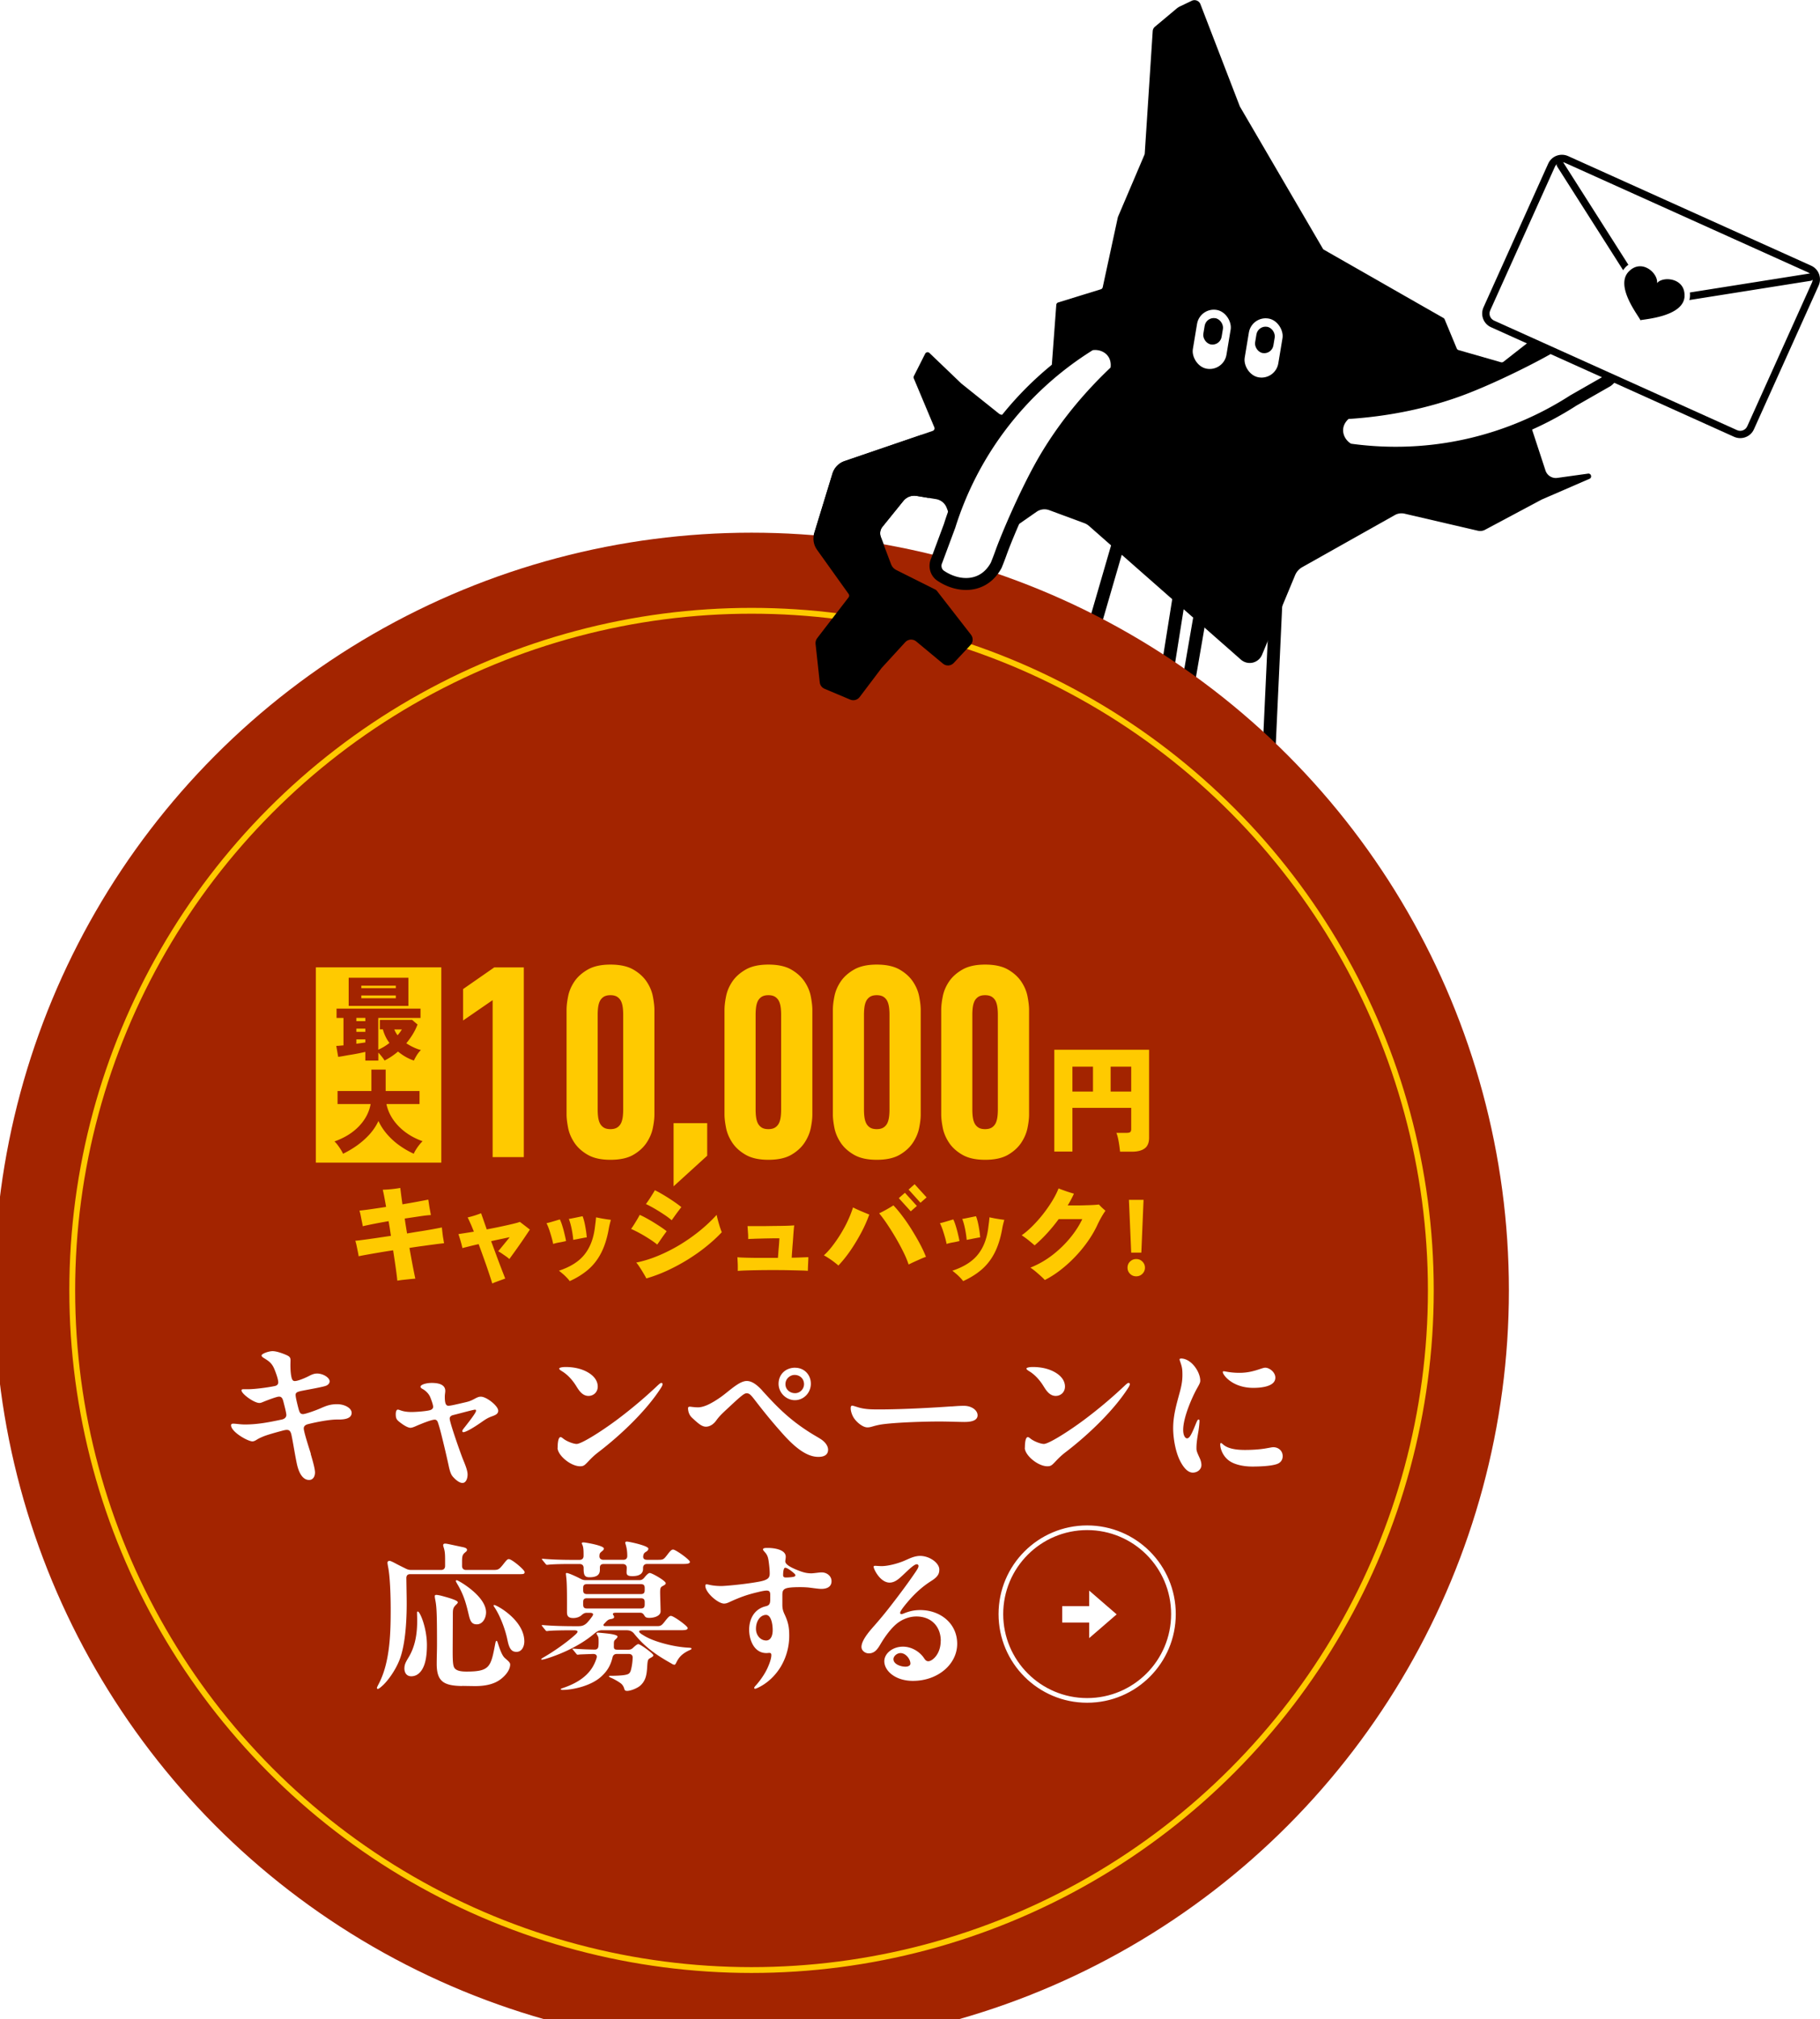 <svg id="_レイヤー_2" data-name="レイヤー 2" xmlns="http://www.w3.org/2000/svg" viewBox="0 0 312.4 346.39"><defs><filter id="drop-shadow-1" filterUnits="userSpaceOnUse"><feOffset dx="-1" dy="5"/><feGaussianBlur result="blur" stdDeviation="5"/><feFlood flood-color="#000" flood-opacity=".3"/><feComposite in2="blur" operator="in"/><feComposite in="SourceGraphic"/></filter><style>.cls-1{fill:#fff}.cls-8{fill:#a32400}</style></defs><g id="_レイヤー_1-2" data-name="レイヤー 1"><path d="M191.85 93.62l-10.11 34.79c-.4 1.37.34 2.84 1.69 3.3 1.81.61 4.42 1.11 7.43.52 2.5-.49 4.42-1.57 5.73-2.53a5.04 5.04 0 001.97-3.26l7.53-47.24-11.64-3.25-2.61 17.68zm27.4 4.55l-1.68 36.19c-.07 1.43-1.24 2.58-2.67 2.57-1.91 0-4.54-.38-7.2-1.91a14.367 14.367 0 01-4.61-4.24c-.76-1.08-1.03-2.43-.81-3.73l8.15-47.14 12.07.69-3.25 17.57z" stroke-width="2.21" stroke="#000" stroke-linecap="round" stroke-linejoin="round" fill="#fff"/><path d="M180.13 68.19l1.18-15.89a.46.46 0 01.33-.41l7.32-2.26c.16-.05.28-.18.32-.35l2.6-12.02s.02-.06.03-.08l4.54-10.65s.03-.1.04-.15l1.37-21.04c.02-.3.16-.57.39-.76l3.69-3.09c.2-.17.42-.31.66-.42l1.97-.94c.57-.27 1.25 0 1.48.59l6.77 17.55 14.25 24.4c.04.07.1.13.17.17l20.53 11.72c.09.05.16.13.2.23l2.08 5c.05.13.17.23.3.27l7.29 2.09c.14.04.3.01.42-.08l14.76-11.56c.32-.25.78 0 .76.39l-.09 1.59c0 .1-.04.2-.11.27l-11.63 14.05a2.1 2.1 0 00-.38 2l3.91 11.91c.28.86 1.14 1.4 2.04 1.27l5.26-.73c.54-.08.75.68.25.89l-8.25 3.58s-.02.01-.03.02l-9.64 5.14c-.38.21-.83.26-1.26.16l-12.56-2.92c-.57-.13-1.16-.05-1.67.24l-15.9 8.94c-.55.31-.98.8-1.22 1.38l-5.67 13.64a2.29 2.29 0 01-3.63.84l-26.09-22.95c-.22-.19-.47-.34-.75-.45l-6.05-2.24c-.73-.27-1.55-.17-2.19.28l-10.5 7.3c-.77.53-1.83.2-2.16-.67l-2.76-7.3c-.3-.8-1-1.37-1.85-1.51l-3.33-.55c-.85-.14-1.71.19-2.25.86l-3.59 4.44c-.4.49-.5 1.15-.28 1.74l1.78 4.71c.16.42.47.76.87.96l6.76 3.38c.06.03.12.08.16.13l5.9 7.59c.41.53.37 1.27-.08 1.76l-2.88 3.08c-.49.52-1.3.57-1.85.12l-4.6-3.82c-.56-.46-1.38-.41-1.87.13l-4.04 4.41s-.06.06-.08.1l-3.72 4.92c-.37.49-1.04.67-1.61.43l-4.41-1.86c-.45-.19-.77-.61-.82-1.1l-.72-6.6c-.04-.35.06-.7.27-.97l5.41-7.03a.45.45 0 000-.56l-5.43-7.59c-.6-.83-.77-1.9-.47-2.87l3.12-10.19a3.282 3.282 0 012.08-2.15l15.12-5.17c.26-.09.39-.37.28-.63l-3.52-8.38a.48.48 0 01.01-.39l1.94-3.84c.14-.28.52-.35.74-.13l5.44 5.21.03.03 6.44 5.15c.26.21.62.28.94.19l6.97-2.03c.42-.12.72-.49.75-.92z"/><rect class="cls-1" x="205.07" y="53.1" width="5.85" height="10.23" rx="2.92" ry="2.92" transform="rotate(9.43 207.985 58.223)"/><rect x="206.64" y="54.56" width="3.18" height="4.57" rx="1.59" ry="1.59" transform="rotate(9.43 208.239 56.86)"/><rect class="cls-1" x="213.97" y="54.58" width="5.85" height="10.23" rx="2.92" ry="2.92" transform="rotate(9.43 216.895 59.685)"/><rect x="215.53" y="56.04" width="3.18" height="4.57" rx="1.59" ry="1.59" transform="rotate(9.43 217.148 58.322)"/><g filter="url(#drop-shadow-1)"><circle class="cls-8" cx="130" cy="216.39" r="130"/><circle cx="130" cy="216.39" r="116.6" fill="none" stroke-miterlimit="10" stroke="#ffca00"/><path class="cls-1" d="M54.33 244.44c.33 1.12.74 2.55.74 3.18 0 .74-.38 1.29-1.01 1.29-.99 0-1.7-.99-2.08-2.66-.3-1.34-.69-3.87-.96-5.1-.22-.96-.66-.93-1.56-.69-1.54.41-2.85.79-3.46 1.07-.25.11-.52.22-.96.49-.27.17-.49.27-.71.27-.79 0-3.67-1.62-3.67-2.77 0-.19.14-.27.36-.27.49 0 1.23.14 2.03.14 2.19 0 4.11-.38 6.33-.85.52-.11.77-.44.77-.77 0-.41-.36-1.73-.52-2.36-.16-.6-.36-.8-.74-.8-.41 0-2.11.66-2.77.93-.19.08-.38.16-.6.16-.91 0-3.07-1.56-3.07-2.17 0-.11.11-.19.3-.19h.88c1.1 0 3.4-.3 4.55-.55.38-.08.58-.3.58-.63 0-.58-.47-1.81-.69-2.33-.41-.96-.93-1.32-1.73-1.81-.22-.14-.44-.27-.44-.47 0-.3 1.21-.74 1.89-.74s1.7.38 2.22.6c.8.33.88.52.85 1.21-.03.88 0 1.87.16 2.61.11.52.27.71.58.71.55 0 1.84-.55 2.52-.91.49-.25.85-.38 1.32-.38 1.01 0 2.14.69 2.14 1.34 0 .3-.22.58-.58.74-.49.22-3.21.69-4 .85-.99.19-1.26.33-1.26.74 0 .44.36 1.84.49 2.33.19.71.33.96.79.96.41 0 2.25-.66 2.99-.99.93-.41 1.65-.71 2.85-.71 1.34 0 2.5.69 2.5 1.48 0 1.23-1.89 1.15-2.52 1.15-1.32 0-3.56.44-4.96.79-.55.14-.74.41-.74.74 0 .6.99 3.62 1.21 4.33zm26.1-8.75c.82-.19 1.18-.25 1.95-.66.6-.33.85-.41 1.15-.41.99 0 2.99 1.59 2.99 2.41 0 .6-.6.79-1.15.99-.58.22-.88.38-1.75.99-2.06 1.43-2.85 1.7-3.07 1.7-.14 0-.19-.08-.19-.19 0-.14.05-.22.49-.77.6-.77 1.86-2.36 1.86-2.71 0-.14-.05-.19-.16-.19-.3 0-2.14.52-3.78.93-.33.08-.58.27-.58.6 0 .69 1.89 6.03 2.28 6.99.3.74.79 1.86.79 2.6 0 .69-.27 1.45-.88 1.45-.49 0-1.07-.44-1.62-1.04-.33-.36-.49-.82-.69-1.65-.16-.77-.63-2.85-1.07-4.63-.27-1.12-.55-2.25-.85-3.1-.11-.3-.3-.44-.52-.44-.52 0-2.03.58-3.4 1.18-.25.11-.58.22-.77.22-.41 0-1.1-.38-1.84-.96-.49-.38-.69-.6-.69-1.37 0-.33.08-.79.36-.79.33 0 .77.41 2.36.41.79 0 2.63-.14 3.21-.33.33-.11.49-.33.49-.55 0-.25-.14-.74-.47-1.59-.27-.71-.88-1.23-1.34-1.48-.27-.14-.36-.27-.36-.38 0-.38 1.01-.66 1.92-.66 1.56 0 2.33.47 2.33 1.37 0 .27-.08.63-.08.99 0 1.12.17 1.56.63 1.56.33 0 1.29-.22 2.44-.49zm16.29 7.71c0-1.45.27-1.84.49-1.84.14 0 .25.08.49.27.63.49 1.75.9 2.28.9.77 0 3.92-1.92 6.91-4.14 2.63-1.97 4.91-3.92 6.94-5.84.47-.44.58-.49.71-.49.08 0 .19.08.19.19 0 .14-.05.33-.36.79-2.41 3.73-6.69 7.87-10.67 10.91-.47.36-.96.77-1.73 1.59-.63.66-.79.82-1.4.82-1.62 0-3.87-1.89-3.87-3.18zm3.04-10.83c-.63-.96-1.4-1.75-2.19-2.25-.36-.22-.58-.36-.58-.52s.49-.27 1.1-.27c1.12 0 2.3.19 3.32.66 1.43.66 2.19 1.62 2.19 2.71 0 .91-.69 1.59-1.59 1.59-1.21 0-1.81-1.26-2.25-1.92zm32.08 1.01c2.3 2.52 4.33 4.69 7.79 6.94 1.01.66 1.51.91 2.19 1.34.88.55 1.32 1.26 1.32 1.86 0 .55-.27 1.23-1.67 1.23-1.84 0-3.78-1.34-6.11-3.95-1.81-2.03-3.07-3.57-4.8-5.81-.71-.93-.96-1.15-1.4-1.15-.25 0-.49.11-1.26.77-.52.44-1.18 1.07-2.22 2.03-.99.93-1.26 1.21-1.78 1.92-.44.6-1.07 1.01-1.73 1.01-.74 0-1.4-.63-2.36-1.51-.63-.58-.71-1.32-.71-1.67 0-.17.11-.25.33-.25.14 0 .74.11 1.4.11.55 0 1.26-.22 2-.6.91-.47 1.89-1.12 2.74-1.81 1.48-1.18 2.61-2.11 3.62-2.11.91 0 1.78.69 2.66 1.64zm5.65-3.92c1.54 0 2.69 1.18 2.69 2.74s-1.23 2.82-2.74 2.82-2.8-1.29-2.8-2.8c0-1.65 1.23-2.77 2.85-2.77zm-.11 1.23c-.69 0-1.56.58-1.56 1.59 0 .91.77 1.54 1.65 1.54s1.54-.74 1.54-1.54c0-.96-.74-1.59-1.62-1.59zm26.92 5.41c1.07-.08 1.51-.11 2.17-.11 1.32 0 2.33.77 2.33 1.62 0 1.04-1.4 1.15-2.28 1.15-.74 0-2.85-.08-4.25-.08-2.58 0-6.99.14-9.49.44-.69.08-1.21.19-1.89.38-.38.11-.63.19-1.01.19-.79 0-1.89-.9-2.39-1.73-.27-.47-.47-1.07-.47-1.56 0-.33.11-.44.27-.44.14 0 .52.14.96.27 1.15.36 2.28.38 3.59.38 4.52 0 10.23-.36 12.45-.52zm12.62 7.1c0-1.45.27-1.84.49-1.84.14 0 .25.08.49.27.63.49 1.75.9 2.28.9.77 0 3.92-1.92 6.91-4.14 2.63-1.97 4.91-3.92 6.94-5.84.47-.44.58-.49.71-.49.08 0 .19.08.19.19 0 .14-.05.33-.36.79-2.41 3.73-6.69 7.87-10.67 10.91-.47.36-.96.77-1.73 1.59-.63.66-.79.82-1.4.82-1.62 0-3.87-1.89-3.87-3.18zm3.04-10.83c-.63-.96-1.4-1.75-2.19-2.25-.36-.22-.58-.36-.58-.52s.49-.27 1.1-.27c1.12 0 2.3.19 3.32.66 1.43.66 2.19 1.62 2.19 2.71 0 .91-.69 1.59-1.59 1.59-1.21 0-1.81-1.26-2.25-1.92zm23.74-4.5c1.78 0 3.32 2.28 3.32 3.81 0 .27-.08.49-.52 1.26-.74 1.29-2.41 4.94-2.41 7.18 0 .99.36 1.45.66 1.45.38 0 .69-.47 1.4-2.22.36-.88.44-1.01.58-1.01s.16.11.16.27c0 .27-.08 1.18-.22 1.95-.3 1.73-.3 2.28-.3 2.77 0 .41.16.77.55 1.62.17.36.3.8.3 1.21 0 .69-.63 1.29-1.48 1.29s-1.59-.85-2.19-2.03c-.82-1.62-1.18-4-1.18-5.57 0-2.22.58-4.14 1.15-6.25.27-1.01.44-1.86.44-2.88s-.05-1.34-.38-2.3c-.05-.16-.11-.3-.11-.38s.05-.16.25-.16zm14.48 15.44c.68-.11 1.15-.22 1.37-.22.88 0 1.62.6 1.62 1.54 0 .58-.3 1.1-.96 1.34-1.04.38-3.13.44-4.25.44-1.51 0-3.18-.33-4.14-1.12-1.01-.82-1.37-2.03-1.37-2.66 0-.17.03-.25.14-.25.33 0 .6 1.18 4.09 1.18.96 0 2.28-.05 3.51-.25zm1.73-12.15c0 1.59-2.63 1.75-3.78 1.75-3.59 0-5.24-2.22-5.24-2.71 0-.08.05-.14.14-.14.3 0 1.12.27 2.71.27 1.37 0 2.41-.27 3.56-.66.58-.19.71-.22.88-.22.71 0 1.73.77 1.73 1.7zM65.7 284.59c0-.08.03-.16.33-.74 1.97-3.78 2.03-8.99 2.03-12.78 0-1.95-.08-5.24-.41-7.07-.06-.3-.14-.74-.14-.88 0-.22.14-.33.36-.33.14 0 .44.14.91.38.66.36 1.29.66 1.95.99.3.14.55.19.85.19h5.13c.44 0 .69-.25.69-.69v-1.01c0-1.15-.05-1.54-.25-2.19-.06-.16-.08-.3-.08-.36 0-.22.17-.27.36-.27.08 0 .3.03.55.08l2.44.52c.38.08.74.19.74.47 0 .14-.08.25-.25.38-.44.38-.6.52-.6 1.56v.82c0 .44.25.69.68.69h4.63c.85 0 1.01-.03 1.73-.93.58-.74.74-.93.99-.93.52 0 2.71 1.84 2.71 2.22s-.27.36-1.1.36H71.41c-.44 0-.66.22-.66.69l.05 3.18c.06 3.29-.11 8.01-1.23 10.86-.74 1.87-2.08 3.67-2.96 4.44-.49.44-.66.52-.77.52-.08 0-.14-.08-.14-.16zm4.72-3.4c0-.63.25-1.07.71-1.84 1.18-1.95 1.48-4.14 1.48-6.36 0-.41-.03-1.12-.03-1.29 0-.14.03-.22.14-.22.36 0 1.56 2.8 1.56 5.76 0 2.25-.38 3.92-1.32 4.8-.38.36-.85.55-1.37.55-.69 0-1.18-.47-1.18-1.4zm9.9 3.07c-3.07-.05-4.36-.71-4.36-3.78 0-1.1.05-2.28.05-3.4 0-4.91-.05-6.31-.27-7.46-.08-.44-.11-.58-.11-.77 0-.14.05-.22.27-.22.16 0 .47.05.91.16.49.14 2.77.71 2.77 1.1 0 .11-.03.17-.36.49-.47.47-.49.77-.49 1.7l-.03 6.14c0 2.14.08 2.74.41 3.07.44.44 1.29.49 1.97.49 3.98 0 4.17-.79 4.91-4.69.08-.44.14-.58.25-.58.08 0 .14.14.25.49.36 1.12.71 2.06 1.18 2.47.52.47.9.74.9 1.1 0 .6-.38 1.54-1.56 2.47-1.34 1.07-3.18 1.26-4.77 1.23l-1.92-.03zm1.15-12.17c-.47-2-.85-3.45-2-5.37-.16-.27-.22-.41-.22-.47 0-.08.03-.14.16-.14.22 0 5.02 2.69 5.02 5.51 0 .99-.58 2.06-1.59 2.06-.85 0-1.12-.52-1.37-1.59zm6.64 4.33c-.3-1.59-1.12-3.89-2.08-5.43-.14-.22-.3-.44-.3-.52s.05-.11.11-.11c.08 0 .36.11.8.36 1.32.74 4.36 2.96 4.36 5.9 0 .77-.38 1.78-1.34 1.78-.77 0-1.23-.41-1.54-1.97zm28.23 4.03c-2.77-1.54-4.69-2.91-6.53-5.21-.38-.44-.77-.55-1.4-.55h-4.03c-.55 0-.82.14-1.37.58-2.19 1.87-5.29 3.4-8.34 4.33-.36.11-.6.14-.66.14-.08 0-.11-.03-.11-.08s.05-.11.38-.3c1.75-1.01 3.98-2.55 5.48-3.92.55-.49.52-.74-.25-.74h-.58c-1.18 0-3.21.03-3.81.11l-.25.03c-.08 0-.14-.03-.25-.16l-.49-.6c-.11-.14-.14-.16-.14-.22s.03-.05.08-.05h.14c1.56.14 3.73.19 5.32.19h.71c.58 0 1.01-.08 1.54-.6.16-.19.36-.38.82-1.01.3-.41.33-.69-.41-.69h-.47c-.38 0-.63.17-.9.41-.33.3-.85.49-1.43.49-.99 0-1.07-.52-1.07-1.04 0-1.56.03-4.63-.11-5.81l-.08-.74c0-.08.05-.14.14-.14.3 0 1.54.55 2.41 1.01.3.16.55.22.88.22h9.19c.36 0 .6-.14.85-.44.44-.55.74-.79.93-.79.38 0 2.74 1.34 2.74 1.75 0 .16-.08.25-.49.47-.36.19-.47.3-.47 1.1 0 .58.08 2.71.08 3.26 0 .77-1.04 1.12-1.95 1.12-.38 0-.63-.08-.77-.3-.22-.36-.38-.58-.77-.58h-4.22c-.55 0-.55.22-.38.44.08.11.11.22.11.3 0 .17-.17.27-.47.33-.36.05-.47.11-.69.27-.14.11-.38.38-.52.52-.27.27-.14.44.16.44h8.83c.66 0 .82-.05 1.45-.88.58-.74.77-.88.99-.88.47 0 2.88 1.75 2.88 2.08 0 .38-.55.38-1.48.38h-6.28c-.69 0-.74.27-.22.63.58.38.96.58 1.37.77 1.34.63 4.14 1.45 6.66 1.59.49.03.6.05.6.17s-.06.14-.41.3c-1.34.63-1.81 1.32-2.19 2.08-.11.22-.19.38-.33.38-.08 0-.22-.03-.47-.17zm-15.16-16.37v-.06c0-.44-.25-.69-.69-.69h-2.17c-.63 0-2.36.03-3.1.11-.22.03-.25.03-.33.03s-.14-.03-.25-.17l-.49-.6c-.11-.14-.14-.17-.14-.22 0-.03.03-.05.08-.05h.08c1.18.11 2.99.19 4.91.19h1.4c.44 0 .69-.25.69-.69v-.33c0-.93-.08-1.32-.25-1.65a.45.45 0 01-.05-.17c0-.14.14-.16.27-.16.36 0 3.51.55 3.51 1.04 0 .19-.05.25-.27.44-.36.3-.49.36-.49.93 0 .33.25.58.69.58h3.4c.44 0 .69-.22.69-.66 0-.93-.14-1.54-.3-2.06a.744.744 0 01-.05-.22c0-.11.11-.19.27-.19.36 0 3.7.71 3.7 1.21 0 .25-.19.41-.41.55-.19.11-.41.25-.47.71-.05.38.11.66.66.66h1.92c.82 0 .93-.05 1.54-.85.52-.69.74-.91 1.01-.91.44 0 2.88 1.75 2.88 2.11s-.63.36-1.48.36h-5.87c-.44 0-.69.25-.69.69v.17c0 .47-.22 1.23-1.84 1.23-.88 0-.99-.27-.99-.71l.03-.66c.03-.47-.25-.71-.69-.71h-3.26c-.44 0-.66.19-.66.63v.38c0 .88-.6 1.26-1.78 1.26-.85 0-1.01-.38-1.01-1.54zm6.99 20.7c-.08-.3-.27-.74-.66-1.01-.44-.33-1.26-.77-1.54-.88-.33-.14-.44-.22-.44-.27 0-.11.05-.11.3-.11.66 0 1.84-.03 2.5-.16.55-.11.82-.22.99-.93.16-.63.25-1.34.27-1.95.05-.47-.22-.71-.66-.71h-2.06c-.41 0-.66.22-.74.63-.3 1.23-.82 2.25-1.92 3.24-1.81 1.67-5.04 2.3-6.63 2.3-.14 0-.33-.03-.33-.11s.14-.14.38-.22c2.44-.82 4.06-1.97 5.02-3.48.3-.49.55-1.01.74-1.62.17-.52-.11-.74-.6-.74-.82.03-1.67.06-2.11.08-.14 0-.49.05-.52.05-.08 0-.14-.03-.25-.17l-.49-.6c-.14-.17-.17-.19-.17-.22 0-.05.08-.05.11-.05h.11c.93.08 2.25.14 3.54.16.44.03.69-.19.71-.63.03-.25.03-.49.03-.74 0-.71-.03-.79-.25-1.15-.08-.14-.11-.19-.11-.25 0-.08.11-.14.19-.14.25 0 1.78.16 1.97.19.22.03 1.45.19 1.45.49 0 .14-.19.33-.27.41-.3.27-.33.33-.36.69v.44c-.03.58.08.71.66.71h1.84c.33 0 .6-.11.85-.38.41-.38.69-.58.85-.58.33 0 2.58 1.62 2.58 1.92 0 .17-.17.27-.47.44-.47.25-.52.3-.6 1.67-.08 1.18-.22 2.19-1.12 3.04-.52.49-1.7.96-2.33.96-.27 0-.41-.11-.47-.33zm2.8-16.29c.58 0 .69-.25.69-.69v-.33c0-.44-.11-.69-.69-.69h-9.19c-.58 0-.68.25-.68.69v.33c0 .44.11.69.68.69h9.19zm0 2.47c.58 0 .69-.25.69-.69v-.38c0-.44-.11-.69-.69-.69h-9.19c-.58 0-.68.25-.68.69v.38c0 .44.11.69.68.69h9.19zm11.59-4.11c.96.25 1.97.27 2.5.25 1.51-.08 4.25-.38 6.06-.71 1.73-.3 2-.69 2-1.43 0-.66-.08-1.37-.19-2.17-.11-.71-.25-1.04-.63-1.48-.25-.27-.33-.38-.33-.47 0-.25.33-.27.8-.27 1.18 0 3.1.3 3.1 1.51 0 .36-.08.6-.08.79 0 .49.79 1.01 2.3 1.59.77.3 1.37.47 2.19.47.25 0 .85-.08 1.12-.11.22-.03.47-.05.66-.05.82 0 1.67.58 1.67 1.51 0 1.04-.91 1.32-1.75 1.32-.55 0-1.7-.19-2.33-.25-.41-.03-.82-.05-1.26-.05-1.43 0-2.22.08-2.61.27-.44.22-.49.58-.49 1.12v1.56c0 .52.03.96.36 1.67.63 1.34.82 2.22.82 3.73 0 1.89-.52 3.73-1.45 5.29-.91 1.51-2.22 2.77-3.76 3.54-.38.19-.55.25-.66.25-.08 0-.14-.05-.14-.14s.05-.19.36-.52c.63-.71 1.4-1.78 1.89-2.83.41-.88.69-1.73.69-2.28 0-.25-.08-.38-.36-.38-.14 0-.3.03-.49.03-2.14 0-2.96-2.3-2.96-4 0-1.87.9-3.57 2.85-4.03.58-.14.77-.38.77-1.18v-.77c0-.52-.14-.74-.63-.74-.25 0-.74.08-1.43.25-1.75.41-2.99.82-4.96 1.73-.36.17-.63.25-.91.25-1.04 0-3.21-1.89-3.21-3.04 0-.3.17-.3.49-.22zm9.93 5.21c-.91 0-1.73.96-1.73 2.39 0 1.1.77 2 1.75 2 .79 0 1.12-.82 1.12-1.78 0-1.12-.3-2.61-1.15-2.61zm2.93-6.8c0 .27.17.38.44.38.38 0 .96-.03 1.34-.11.22-.05.33-.14.33-.27 0-.08-.05-.17-.19-.3-.17-.16-.38-.33-.63-.52-.38-.27-.71-.47-.93-.47-.27 0-.36.66-.36 1.29zm27.06 11.24c0-2.36-1.54-4.17-4.2-4.17-1.23 0-2.55.52-3.51 1.37-.88.77-1.75 1.92-2.5 3.15-.52.88-1.01 1.81-2.14 1.81-.66 0-1.26-.49-1.26-1.1 0-1.18 1.45-2.8 2.25-3.7a67.48 67.48 0 002.63-3.18c1.75-2.25 3.15-4.14 4.36-5.92.47-.69.55-.88.55-1.12 0-.08-.08-.27-.3-.27-.52 0-1.78 1.32-2.44 1.92-.52.47-1.26 1.23-2.22 1.23-1.62 0-2.74-2.33-2.74-2.69 0-.17.08-.19.3-.19.14 0 .69.05 1.07.05 1.01 0 2.63-.38 3.92-.93.82-.36 1.7-.82 2.69-.82 1.62 0 3.29 1.21 3.29 2.33 0 .66-.16 1.21-1.43 2-1.56.99-2.88 2.22-4.14 3.73-.74.88-1.15 1.48-1.15 1.7 0 .11.03.22.22.22.11 0 .27-.05.41-.11.88-.36 1.73-.58 2.8-.58 3.46 0 6.36 2.28 6.36 5.79s-3.32 6.36-7.6 6.36c-3.02 0-4.91-1.73-4.91-3.37 0-1.29 1.37-2.5 3.21-2.5 1.54 0 2.96.93 3.67 2.06.25.38.47.44.69.44.6 0 2.11-1.12 2.11-3.51zm-6.91 2.11c-.6 0-1.21.52-1.21 1.04 0 .88 1.26 1.29 2.06 1.29.52 0 .85-.22.85-.52 0-.77-.79-1.81-1.7-1.81z"/><circle cx="187.61" cy="271.92" r="14.81" stroke="#fff" stroke-width=".8" fill="none" stroke-miterlimit="10"/><path class="cls-1" d="M192.67 271.97l-4.71-4.08v2.67h-4.63v2.81h4.63v2.67l4.71-4.07z"/><path d="M85.56 166.59l-5.07 3.49v-5.39l5.35-3.72h5.07v32.55h-5.35V166.6zm16.32 26.53c-.99-.57-1.76-1.27-2.3-2.09-.54-.82-.9-1.67-1.07-2.56-.17-.88-.26-1.64-.26-2.26v-17.95c0-.62.08-1.38.26-2.28.17-.9.53-1.75 1.07-2.56s1.31-1.5 2.3-2.07c.99-.57 2.29-.86 3.91-.86s2.95.29 3.93.86c.98.57 1.74 1.26 2.28 2.07.54.81.9 1.66 1.07 2.56.17.9.26 1.66.26 2.28v17.95c0 .62-.08 1.37-.26 2.26-.17.88-.53 1.74-1.07 2.56-.54.82-1.3 1.52-2.28 2.09s-2.29.86-3.93.86-2.91-.29-3.91-.86zm5.09-4.7c.29-.2.51-.46.65-.77s.23-.67.28-1.07c.05-.4.07-.81.07-1.21v-16.28c0-.4-.02-.81-.07-1.21-.05-.4-.14-.76-.28-1.07s-.36-.57-.65-.77c-.3-.2-.69-.3-1.19-.3s-.89.1-1.19.3c-.29.2-.51.46-.65.77s-.23.67-.28 1.07c-.05.4-.07.81-.07 1.21v16.28c0 .4.02.81.07 1.21.05.4.14.76.28 1.07.14.31.36.57.65.77.29.2.69.3 1.19.3s.89-.1 1.19-.3zm15.42-.72v5.58l-5.77 5.25V187.7h5.77zm6.6 5.42c-.99-.57-1.76-1.27-2.3-2.09-.54-.82-.9-1.67-1.07-2.56-.17-.88-.26-1.64-.26-2.26v-17.95c0-.62.08-1.38.26-2.28.17-.9.53-1.75 1.07-2.56s1.31-1.5 2.3-2.07c.99-.57 2.29-.86 3.91-.86s2.95.29 3.93.86c.98.57 1.74 1.26 2.28 2.07.54.81.9 1.66 1.07 2.56.17.9.26 1.66.26 2.28v17.95c0 .62-.08 1.37-.26 2.26-.17.88-.53 1.74-1.07 2.56-.54.82-1.3 1.52-2.28 2.09s-2.29.86-3.93.86-2.91-.29-3.91-.86zm5.09-4.7c.29-.2.51-.46.65-.77s.23-.67.28-1.07c.05-.4.07-.81.07-1.21v-16.28c0-.4-.02-.81-.07-1.21-.05-.4-.14-.76-.28-1.07s-.36-.57-.65-.77c-.3-.2-.69-.3-1.19-.3s-.89.1-1.19.3c-.29.2-.51.46-.65.77s-.23.67-.28 1.07c-.05.4-.07.81-.07 1.21v16.28c0 .4.02.81.07 1.21.05.4.14.76.28 1.07.14.31.36.57.65.77.29.2.69.3 1.19.3s.89-.1 1.19-.3zm13.51 4.7c-.99-.57-1.76-1.27-2.3-2.09-.54-.82-.9-1.67-1.07-2.56-.17-.88-.26-1.64-.26-2.26v-17.95c0-.62.08-1.38.26-2.28.17-.9.53-1.75 1.07-2.56s1.31-1.5 2.3-2.07c.99-.57 2.29-.86 3.91-.86s2.95.29 3.93.86c.98.57 1.74 1.26 2.28 2.07.54.81.9 1.66 1.07 2.56.17.9.26 1.66.26 2.28v17.95c0 .62-.08 1.37-.26 2.26-.17.88-.53 1.74-1.07 2.56-.54.82-1.3 1.52-2.28 2.09s-2.29.86-3.93.86-2.91-.29-3.91-.86zm5.09-4.7c.29-.2.51-.46.65-.77s.23-.67.28-1.07c.05-.4.07-.81.07-1.21v-16.28c0-.4-.02-.81-.07-1.21-.05-.4-.14-.76-.28-1.07s-.36-.57-.65-.77c-.3-.2-.69-.3-1.19-.3s-.89.1-1.19.3c-.29.2-.51.46-.65.77s-.23.67-.28 1.07c-.05.4-.07.81-.07 1.21v16.28c0 .4.02.81.07 1.21.05.4.14.76.28 1.07.14.31.36.57.65.77.29.2.69.3 1.19.3s.89-.1 1.19-.3zm13.51 4.7c-.99-.57-1.76-1.27-2.3-2.09-.54-.82-.9-1.67-1.07-2.56-.17-.88-.26-1.64-.26-2.26v-17.95c0-.62.08-1.38.26-2.28.17-.9.53-1.75 1.07-2.56s1.31-1.5 2.3-2.07c.99-.57 2.29-.86 3.91-.86s2.95.29 3.93.86c.98.57 1.74 1.26 2.28 2.07.54.81.9 1.66 1.07 2.56.17.9.26 1.66.26 2.28v17.95c0 .62-.08 1.37-.26 2.26-.17.88-.53 1.74-1.07 2.56-.54.82-1.3 1.52-2.28 2.09s-2.29.86-3.93.86-2.91-.29-3.91-.86zm5.09-4.7c.29-.2.51-.46.65-.77s.23-.67.28-1.07c.05-.4.07-.81.07-1.21v-16.28c0-.4-.02-.81-.07-1.21-.05-.4-.14-.76-.28-1.07s-.36-.57-.65-.77c-.3-.2-.69-.3-1.19-.3s-.89.1-1.19.3c-.29.2-.51.46-.65.77s-.23.67-.28 1.07c-.05.4-.07.81-.07 1.21v16.28c0 .4.02.81.07 1.21.05.4.14.76.28 1.07.14.31.36.57.65.77.29.2.69.3 1.19.3s.89-.1 1.19-.3zm21.98 4.18c-.03-.28-.07-.63-.13-1.05s-.13-.83-.22-1.24c-.09-.41-.18-.72-.29-.95h1.75c.29 0 .5-.04.62-.13s.18-.27.18-.55v-3.61h-10.09v7.5h-3.11V175.1h16.27v15.08c0 .85-.25 1.47-.75 1.84-.5.38-1.24.57-2.22.57h-2.01zm-8.18-10.33h3.53V178h-3.53v4.27zm6.56 0h3.53V178h-3.53v4.27zM69.2 214.69c-.05-.51-.14-1.23-.27-2.16-.13-.92-.28-1.93-.45-3.02-.83.12-1.63.25-2.4.38s-1.46.25-2.07.36c-.61.11-1.09.2-1.45.28-.02-.2-.07-.46-.14-.8l-.21-1.02a8.19 8.19 0 00-.22-.84c.32-.02.78-.08 1.39-.16.61-.08 1.33-.18 2.15-.3.82-.12 1.68-.25 2.57-.38-.06-.43-.13-.85-.19-1.28-.07-.42-.14-.83-.21-1.24-.94.16-1.81.32-2.62.48-.8.16-1.4.29-1.81.39-.04-.22-.09-.5-.16-.83-.07-.33-.13-.67-.2-1.01s-.14-.62-.21-.84c.4-.04 1.02-.11 1.85-.23.83-.12 1.74-.25 2.72-.41-.12-.7-.23-1.3-.33-1.82s-.18-.89-.24-1.12c.28-.01.62-.03 1.01-.06s.77-.07 1.14-.12c.37-.05.65-.09.86-.13.02.21.07.56.13 1.05s.14 1.08.24 1.76c.94-.16 1.81-.31 2.61-.46.79-.15 1.4-.26 1.82-.35.04.21.08.48.13.82.05.34.1.67.17 1l.15.83c-.45.02-1.08.09-1.88.21l-2.61.39c.06.42.12.84.19 1.27l.21 1.29c.88-.15 1.72-.29 2.51-.41.8-.13 1.5-.25 2.1-.36.61-.11 1.06-.2 1.37-.26.02.23.05.52.09.86.04.34.08.68.14 1.01.06.33.1.61.14.84-.33.03-.8.08-1.4.16-.61.08-1.3.17-2.07.28-.78.1-1.6.22-2.47.36.2 1.1.38 2.12.56 3.05.18.93.33 1.67.45 2.22-.28.02-.61.05-1 .09l-1.13.12c-.37.04-.68.09-.94.14zm16.3.53c-.13-.45-.32-1.04-.57-1.78-.24-.73-.52-1.54-.83-2.4-.31-.87-.62-1.73-.94-2.59-.6.13-1.15.26-1.65.39-.5.12-.88.22-1.14.29-.04-.21-.1-.46-.18-.77-.09-.31-.17-.61-.27-.91-.09-.3-.17-.54-.23-.72.31-.05.69-.11 1.15-.18.46-.07.96-.15 1.5-.24-.21-.53-.4-1-.59-1.42s-.34-.76-.48-1.02a16.613 16.613 0 002.31-.72c.08.23.21.59.38 1.08.17.49.37 1.05.59 1.69.84-.16 1.66-.32 2.45-.49s1.47-.32 2.05-.46.98-.25 1.18-.34c.13.1.31.23.53.4l.66.51c.22.17.4.31.53.42-.16.23-.38.57-.68 1.01-.29.44-.62.92-.97 1.42-.35.51-.7 1-1.04 1.47-.34.47-.62.85-.83 1.15-.13-.13-.32-.28-.56-.45-.24-.17-.48-.33-.72-.5-.25-.17-.46-.3-.64-.39.11-.12.26-.3.44-.52s.38-.46.59-.72.4-.48.57-.7l.38-.47c-.23.05-.64.13-1.23.26-.59.12-1.24.26-1.96.42.26.69.51 1.37.76 2.05.25.68.49 1.32.71 1.91.23.59.42 1.1.59 1.53s.28.73.36.92c-.18.07-.42.16-.72.27-.29.1-.58.21-.85.31-.28.1-.5.2-.67.28zm10.45-6.81c-.06-.33-.15-.7-.27-1.12s-.25-.84-.39-1.27c-.15-.43-.31-.82-.48-1.17.36-.07.75-.18 1.18-.31.43-.13.8-.24 1.11-.33.13.26.27.61.41 1.06.14.45.27.91.38 1.39.12.48.21.9.27 1.26-.34.08-.72.17-1.14.24s-.78.16-1.08.26zm2.84 6.38c-.12-.17-.29-.37-.51-.6-.22-.23-.45-.45-.7-.66-.25-.21-.46-.39-.64-.52 1.93-.64 3.38-1.54 4.34-2.72.96-1.17 1.56-2.68 1.81-4.53.05-.37.09-.73.14-1.09.04-.36.07-.63.08-.82.22.05.5.1.83.17.33.06.65.11.97.16s.57.08.75.1c-.05.17-.11.39-.18.67-.07.28-.14.6-.2.96-.29 1.6-.73 2.96-1.31 4.08s-1.32 2.06-2.21 2.83c-.89.76-1.94 1.42-3.16 1.97zm.61-7.08c-.05-.58-.14-1.19-.27-1.84-.13-.65-.29-1.24-.49-1.75.21-.02.46-.07.75-.13l.88-.18.73-.15c.12.29.23.66.33 1.1s.18.89.25 1.34c.07.45.11.85.14 1.19-.2.02-.44.06-.72.12-.29.05-.58.11-.86.17-.29.05-.54.1-.74.14zm14.43.83c-.4-.33-.86-.66-1.38-.99-.51-.33-1.04-.65-1.59-.95s-1.05-.55-1.53-.76c.25-.35.5-.74.75-1.15.26-.41.5-.83.73-1.26.37.16.77.36 1.2.6.43.24.87.49 1.3.76.43.27.84.53 1.21.78s.68.47.91.67c-.23.31-.5.68-.8 1.11-.3.43-.57.83-.82 1.18zm-1.89 5.78c-.11-.22-.27-.51-.49-.87-.21-.36-.43-.71-.66-1.06s-.42-.61-.58-.78c1.21-.24 2.44-.62 3.7-1.14s2.48-1.13 3.69-1.85c1.2-.72 2.35-1.52 3.44-2.4 1.09-.88 2.08-1.81 2.97-2.79.04.18.09.42.17.72.07.29.16.6.25.91s.18.59.27.83c.08.25.15.42.2.51-.77.82-1.65 1.63-2.63 2.42-.98.8-2.04 1.54-3.17 2.25-1.13.7-2.3 1.33-3.5 1.89s-2.42 1.01-3.64 1.37zm4.37-9.96c-.39-.33-.84-.67-1.36-1.01-.51-.34-1.04-.67-1.57-.98a18.9 18.9 0 00-1.51-.8c.26-.34.52-.72.78-1.13.26-.41.52-.82.76-1.24.35.17.75.38 1.17.63.43.25.86.51 1.29.79.43.28.83.54 1.19.8s.66.48.89.68c-.23.29-.5.66-.82 1.08-.31.43-.59.82-.83 1.17zm11.33 8.69v-.76c0-.3-.01-.59-.03-.88-.01-.29-.02-.52-.04-.71.34.04.88.06 1.61.08.73.02 1.57.03 2.51.03h2.84c.02-.24.05-.53.07-.86.02-.33.05-.67.08-1.01s.06-.65.07-.92c.02-.27.03-.46.03-.57h-.8c-.36 0-.76.01-1.2.02-.44 0-.88.02-1.32.03-.44.01-.84.02-1.21.04-.37.01-.64.02-.83.04.01-.16 0-.38 0-.68l-.06-.87c-.02-.29-.03-.51-.05-.67h2.43c.56 0 1.13-.01 1.72-.02s1.15-.01 1.69-.02 1-.02 1.39-.04c.39-.02.65-.03.79-.05-.02.13-.05.37-.08.71-.03.34-.06.72-.09 1.17-.03.44-.06.89-.1 1.36-.04.46-.07.9-.1 1.31-.03.41-.05.74-.06 1 .65-.01 1.22-.03 1.72-.05.5-.02.87-.03 1.13-.05 0 .17 0 .41-.02.71-.01.31-.03.61-.04.92s-.02.54-.02.72c-.26-.02-.69-.05-1.3-.06-.61-.02-1.32-.03-2.14-.05s-1.66-.02-2.54-.02-1.73 0-2.55.02c-.82.01-1.54.03-2.16.05-.62.02-1.07.05-1.35.08zm17.27-.93c-.33-.29-.73-.61-1.2-.94s-.9-.6-1.29-.81c.51-.46 1.02-1.02 1.51-1.67.5-.65.97-1.34 1.42-2.08.45-.74.86-1.49 1.21-2.26.35-.76.64-1.5.86-2.21.39.21.86.42 1.4.65s1.01.42 1.39.58c-.37 1.03-.83 2.07-1.39 3.12s-1.17 2.06-1.83 3.03c-.67.97-1.36 1.83-2.08 2.59zm12.05-.18c-.23-.7-.54-1.44-.94-2.23-.39-.79-.82-1.58-1.29-2.38s-.95-1.56-1.43-2.28c-.48-.72-.95-1.35-1.39-1.89.27-.12.56-.27.86-.43s.6-.33.89-.5c.29-.17.52-.31.69-.43.48.49.98 1.09 1.51 1.79s1.06 1.46 1.57 2.28.99 1.63 1.43 2.45.8 1.59 1.08 2.31c-.26.09-.58.21-.95.38-.38.17-.75.33-1.12.5-.37.17-.67.32-.92.44zm.37-9.12l-2.05-2.26 1.05-.92 2.05 2.26-1.05.92zm1.67-1.47l-2.04-2.26 1.03-.92 2.06 2.26-1.05.92zm4.48 7.06c-.06-.33-.15-.7-.27-1.12s-.25-.84-.39-1.27c-.15-.43-.31-.82-.48-1.17.36-.07.75-.18 1.18-.31.43-.13.8-.24 1.11-.33.13.26.27.61.41 1.06.14.45.27.91.38 1.39.12.48.21.9.27 1.26-.34.08-.72.17-1.14.24s-.78.16-1.08.26zm2.84 6.38c-.12-.17-.29-.37-.51-.6-.22-.23-.45-.45-.7-.66-.25-.21-.46-.39-.64-.52 1.93-.64 3.38-1.54 4.34-2.72.96-1.17 1.56-2.68 1.81-4.53.05-.37.09-.73.14-1.09.04-.36.07-.63.08-.82.22.05.5.1.83.17.33.06.65.11.97.16s.57.08.75.1c-.05.17-.11.39-.18.67-.07.28-.14.6-.2.96-.29 1.6-.73 2.96-1.31 4.08s-1.32 2.06-2.21 2.83c-.89.76-1.94 1.42-3.16 1.97zm.61-7.08c-.05-.58-.14-1.19-.27-1.84-.13-.65-.29-1.24-.49-1.75.21-.02.46-.07.75-.13l.88-.18.73-.15c.12.29.23.66.33 1.1s.18.89.25 1.34c.07.45.11.85.14 1.19-.2.02-.44.06-.72.12-.29.05-.58.11-.86.17-.29.05-.54.1-.74.14zm13.41 6.9c-.13-.16-.35-.38-.65-.65-.3-.27-.62-.55-.95-.83-.34-.28-.63-.49-.87-.65a15.7 15.7 0 003.78-2.16c1.15-.89 2.16-1.87 3.04-2.94.88-1.07 1.57-2.14 2.08-3.22h-4.05c-.64.87-1.31 1.69-2.03 2.47-.71.78-1.42 1.45-2.1 2.03-.33-.29-.7-.6-1.11-.93-.41-.32-.78-.59-1.11-.8.6-.42 1.21-.94 1.84-1.57.63-.63 1.24-1.31 1.82-2.05s1.1-1.49 1.57-2.25c.46-.76.83-1.48 1.1-2.17.24.1.53.21.85.32.32.12.64.23.96.33.32.1.59.19.83.25a18.34 18.34 0 01-1.07 2.02h1.57c.54 0 1.07-.01 1.57-.03.5-.01.95-.03 1.34-.05s.68-.05.86-.08c.09.08.21.2.36.36.15.15.31.3.46.43.15.13.26.23.32.29-.17.22-.39.56-.65 1.01-.26.45-.52.94-.76 1.47-.44.93-.98 1.86-1.63 2.78s-1.37 1.8-2.17 2.63c-.79.83-1.63 1.59-2.51 2.27-.88.68-1.77 1.25-2.68 1.71zm15.69-.64c-.42 0-.77-.14-1.06-.43-.29-.29-.43-.64-.43-1.05s.14-.77.43-1.05.64-.43 1.06-.43.77.14 1.06.43c.29.29.44.64.44 1.05s-.15.77-.44 1.05c-.29.29-.65.43-1.06.43zm-.86-4.06l-.39-9.06h2.51l-.38 9.06h-1.74zM55.21 160.96h21.54v33.51H55.21z" fill="#ffca00"/><path class="cls-8" d="M63.71 176.95v-1.48c-.31.07-.69.15-1.11.24-.43.08-.87.17-1.33.24s-.88.15-1.27.22-.71.12-.95.15l-.33-1.88c.15 0 .33-.01.54-.03.21-.02.45-.04.7-.06v-4.71h-1.19v-1.6h14.41v1.6h-7.25v5.45c.67-.29 1.31-.68 1.92-1.16-.26-.34-.49-.71-.68-1.11s-.34-.8-.45-1.22h-.52v-1.62h5.54l.93.79c-.22.58-.49 1.13-.82 1.67-.33.54-.7 1.05-1.11 1.55.43.28.86.52 1.3.72.44.2.84.35 1.21.44-.26.25-.5.55-.71.89-.21.35-.38.65-.49.91-.42-.13-.86-.32-1.33-.58s-.94-.58-1.4-.96c-.73.62-1.5 1.13-2.31 1.54-.12-.21-.29-.44-.49-.69-.2-.25-.39-.48-.58-.67v1.37h-2.21zm-2.86-9.37v-4.83H71.1v4.83H60.85zm1.32 2.61h1.54v-.55h-1.54v.55zm0 1.84h1.54v-.55h-1.54v.55zm0 2.04c.59-.08 1.1-.16 1.54-.22v-.53h-1.54v.75zm.85-9.54h5.92v-.42h-5.92v.42zm0 1.73h5.92v-.47h-5.92v.47zm6.22 6.36c.28-.32.53-.66.74-1h-1.3c.14.34.32.68.57 1zm-9.36 20.32c-.1-.23-.24-.48-.41-.75-.17-.27-.34-.52-.53-.77s-.37-.44-.53-.59c1.74-.62 3.14-1.49 4.21-2.61 1.07-1.12 1.74-2.39 2-3.81h-5.68v-2.23h5.81v-3.67h2.45v3.67h5.81v2.23h-5.68c.19.93.57 1.81 1.13 2.64.57.83 1.28 1.56 2.14 2.2s1.84 1.15 2.93 1.54c-.18.18-.37.39-.57.64-.2.25-.38.51-.55.78-.17.27-.3.51-.39.73-.82-.37-1.62-.83-2.4-1.38-.79-.55-1.49-1.19-2.13-1.91a9.768 9.768 0 01-1.53-2.33c-.39.84-.91 1.61-1.55 2.32-.65.71-1.37 1.34-2.15 1.9-.78.55-1.58 1.02-2.37 1.4z"/></g><path d="M160.75 101.3c-.04-.06-.1-.1-.16-.13l-6.76-3.38c-.4-.2-.71-.54-.87-.96l-1.78-4.71c-.22-.59-.12-1.25.28-1.74l3.59-4.44c.54-.67 1.4-1 2.25-.86l2.11.35c.17-.49.36-.97.58-1.41.73-1.48 1.57-2.75 2.27-4.12-1.32-1.64-2.72-3.43-4.03-5.32l-13.26 4.53c-1 .34-1.77 1.14-2.08 2.15l-3.12 10.19c-.3.98-.13 2.04.47 2.87l5.43 7.59c.12.17.12.4 0 .56l-5.41 7.03c-.21.28-.31.63-.27.97l.72 6.6c.05.49.37.91.82 1.1l4.41 1.86c.57.24 1.23.06 1.61-.43l3.72-4.92s.05-.07.08-.1l4.04-4.41c.49-.53 1.31-.59 1.87-.13l4.6 3.82c.55.46 1.36.41 1.85-.12l2.88-3.08c.46-.49.49-1.23.08-1.76l-5.9-7.59z"/><path d="M231.09 70.87c-.19.14-1.43 1.06-1.56 2.68-.11 1.43.68 2.83 2.03 3.56 4.67.66 12.23 1.15 21.12-.98a56.43 56.43 0 0017.38-7.42l5.53-3.16c.92-.43 1.42-1.47 1.13-2.44-.75-2.57-2.52-4.5-4.71-5.05-1.58-.4-2.99.02-3.77.33-.62.32-1.25.67-1.87 1.05-2.54 1.52-10.75 5.76-16.84 7.86-4.09 1.41-10.31 3.09-18.44 3.58zm-39.53-7.27c.06-.23.42-1.73-.52-3.06-.83-1.17-2.34-1.73-3.84-1.44a56.667 56.667 0 00-15.6 14.28 56.427 56.427 0 00-8.6 16.83l-2.22 5.97c-.43.92-.15 2.04.69 2.6 2.22 1.49 4.82 1.84 6.85.86 1.47-.7 2.28-1.92 2.68-2.66a52 52 0 00.77-2c.98-2.79 4.57-11.3 7.9-16.82 2.24-3.71 5.94-8.98 11.88-14.56z" stroke-width="2.05" stroke="#000" stroke-linecap="round" stroke-linejoin="round" fill="#fff"/><rect class="cls-1" x="258.58" y="35.4" width="49.65" height="30.94" rx="2.67" ry="2.67" transform="rotate(24.25 283.454 50.883)"/><path d="M297.65 74.94l-41.72-18.8c-1.3-.58-1.87-2.11-1.29-3.41l11.11-24.66c.58-1.3 2.11-1.87 3.41-1.29l41.72 18.8c1.3.58 1.87 2.11 1.29 3.41l-11.11 24.66c-.58 1.3-2.11 1.87-3.41 1.29zm-29.01-47c-.66-.3-1.44 0-1.74.66l-11.11 24.66c-.3.66 0 1.44.66 1.74l41.72 18.8c.66.3 1.44 0 1.74-.66l11.11-24.66c.3-.66 0-1.44-.66-1.74l-41.72-18.8z"/><path d="M278.99 45.87c.17-.17.34-.32.52-.44l-11.15-17.52a.622.622 0 00-.87-.19c-.29.19-.38.58-.19.87l11.31 17.77c.11-.17.24-.33.39-.49zm32.31 1.59a.64.64 0 00-.72-.53l-20.51 3.25c.02.21.03.44.01.68-.01.22-.05.42-.11.62l20.81-3.3a.64.64 0 00.53-.72zm-22.16 3.42c.2-3.25-3.77-3.54-4.71-2.3.23-1.67-2.6-4.28-4.84-2.01-2.5 2.53 1.78 7.74 1.98 8.37.55-.18 7.36-.57 7.58-4.07z"/></g></svg>